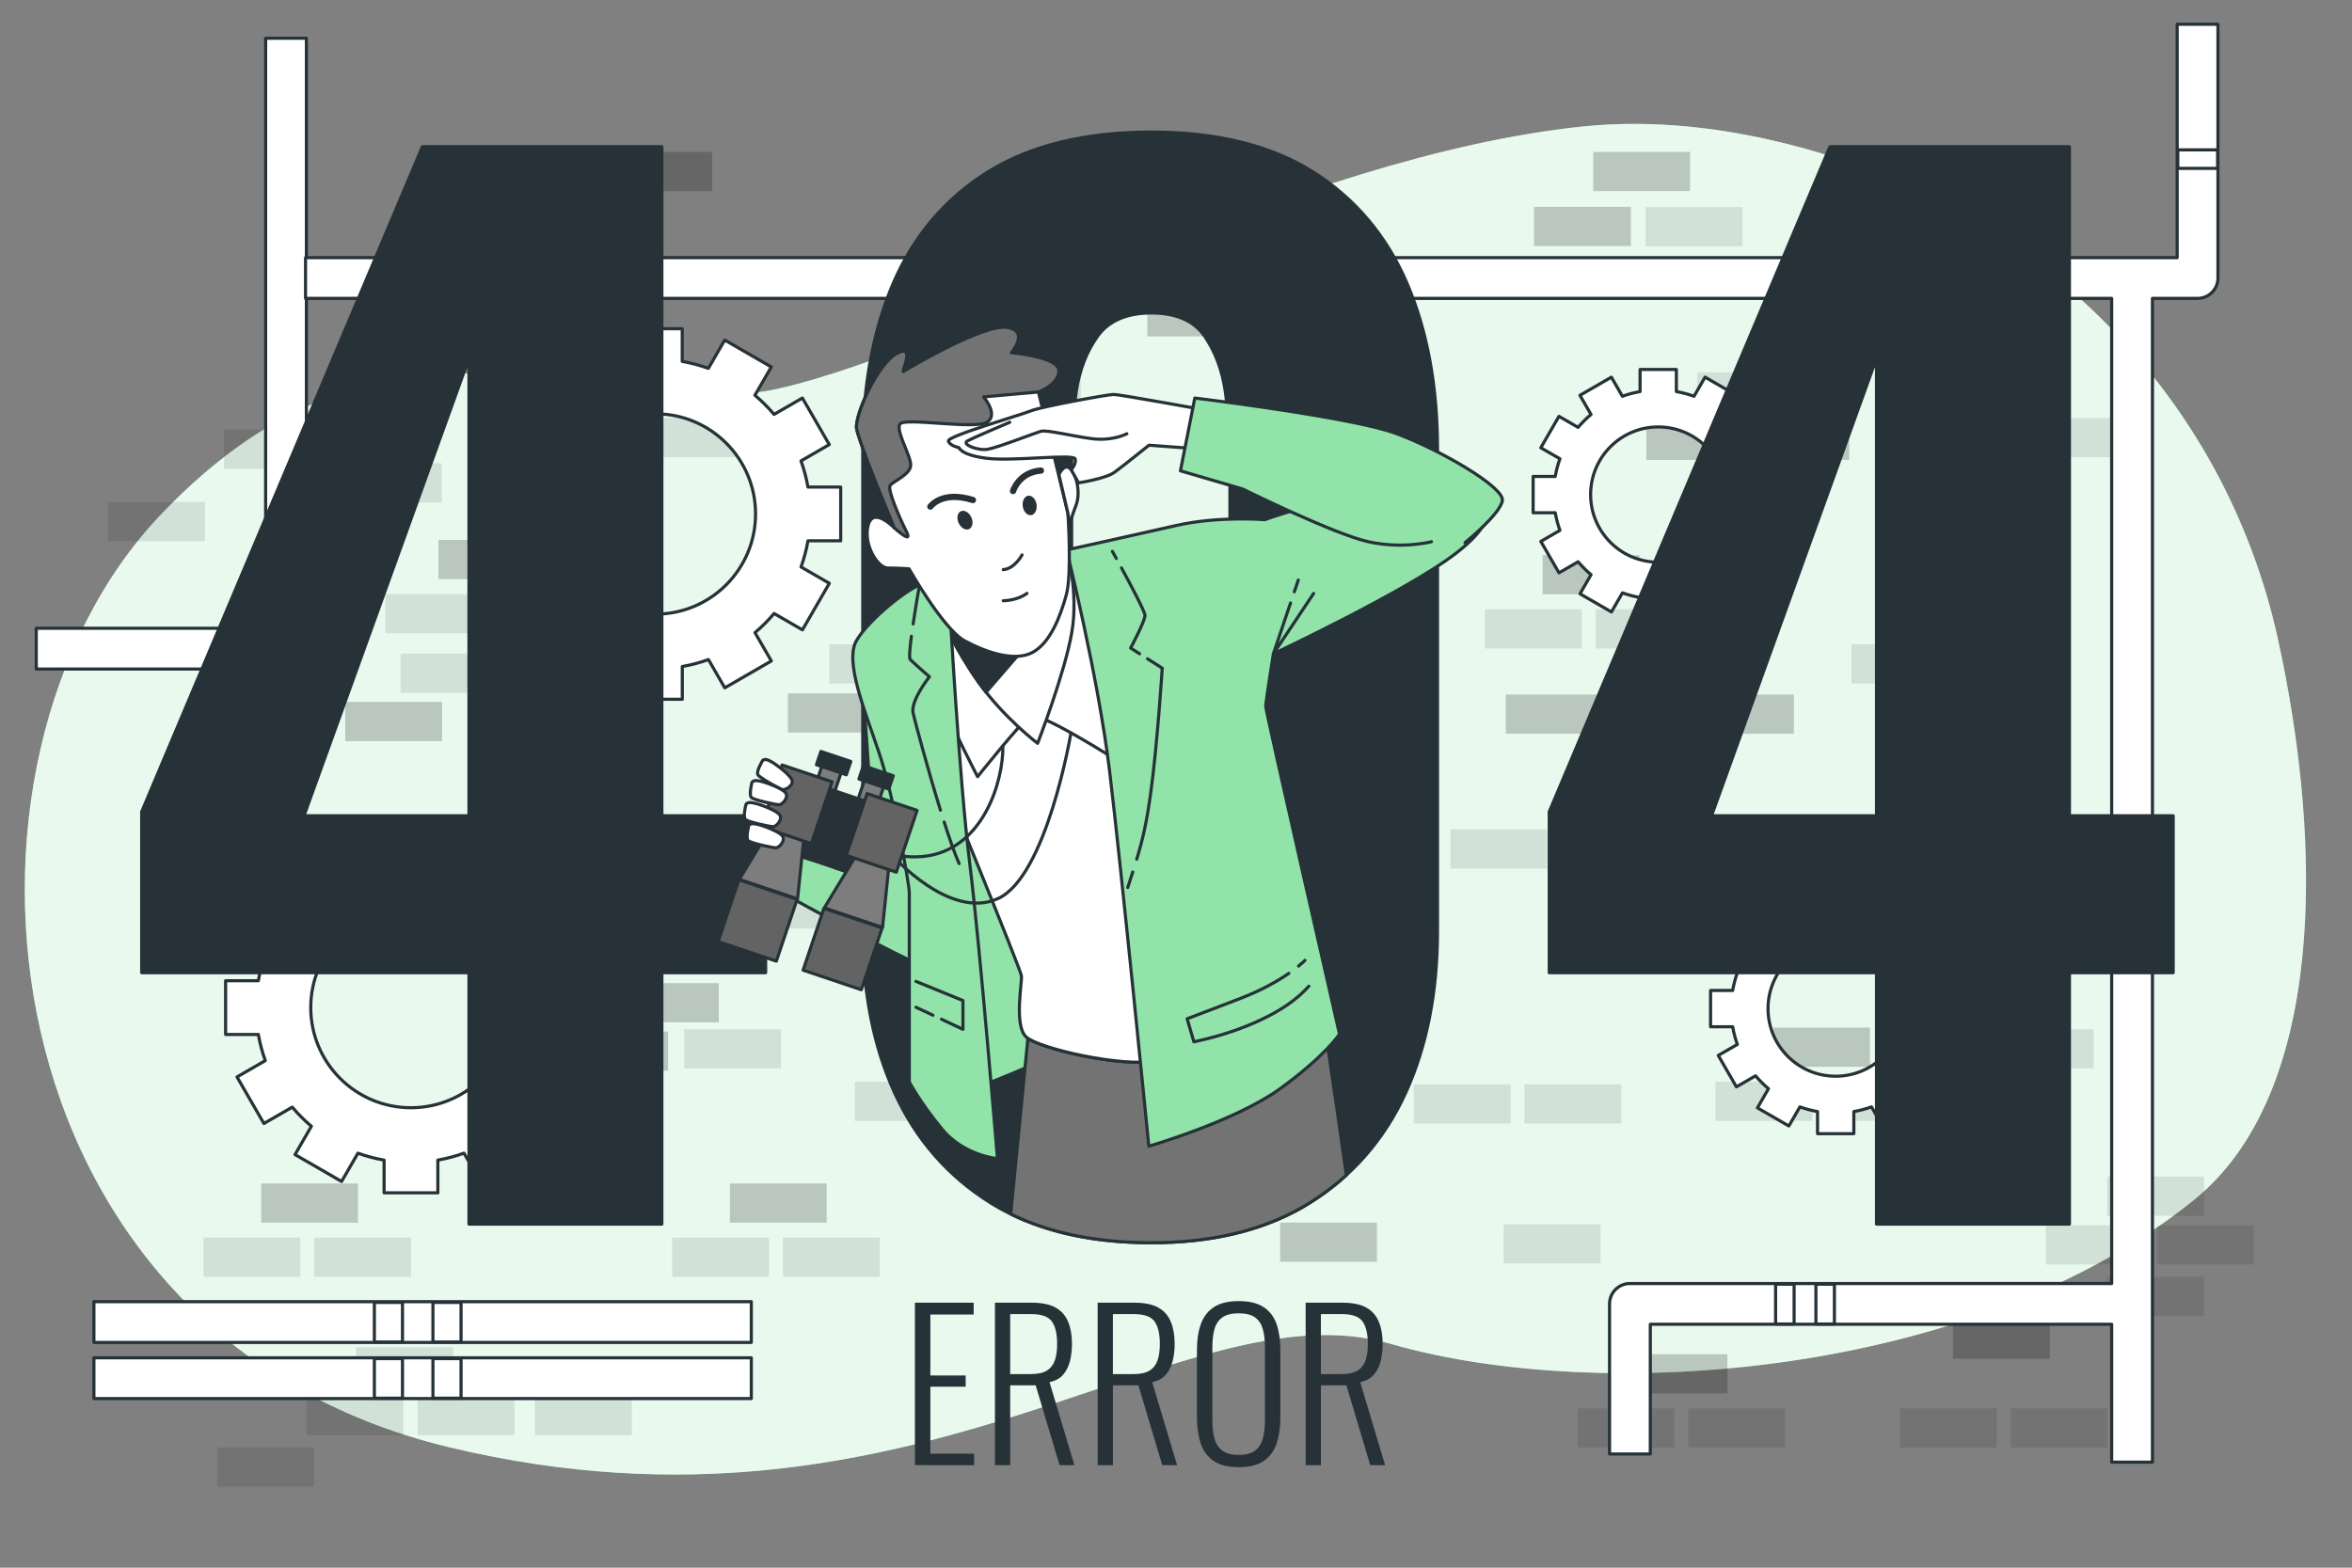 <?xml version="1.0" encoding="utf-8"?>
<!-- Generator: Adobe Illustrator 27.5.0, SVG Export Plug-In . SVG Version: 6.00 Build 0)  -->
<svg version="1.1" xmlns="http://www.w3.org/2000/svg" xmlns:xlink="http://www.w3.org/1999/xlink" x="0px" y="0px"
	 viewBox="0 0 750 500" style="enable-background:new 0 0 750 500;" xml:space="preserve">
<rect x="0" y="0" width="750" height="500" fill="#808080" stroke="none"/>
<g id="Background_Simple">
	<g>
		<path style="fill:#92E3A9;" d="M726.349,203.727c-16.903-76.767-75.724-137.36-155.822-157.652
			c-21.059-5.335-43.457-8.031-65.745-5.737c-91.089,9.378-199.751,70.675-256.129,83.525
			c-56.379,12.85-122.489-38.55-197.465,40.386c-74.975,78.936-57.654,261.589,92.262,297.385
			c149.915,35.796,233.36-52.318,299.951-33.043c66.591,19.275,185.809,11.014,256.205-45.893
			C741.349,348.954,741.019,270.353,726.349,203.727z"/>
		<path style="opacity:0.8;fill:#FFFFFF;" d="M726.349,203.727c-16.903-76.767-75.724-137.36-155.822-157.652
			c-21.059-5.335-43.457-8.031-65.745-5.737c-91.089,9.378-199.751,70.675-256.129,83.525
			c-56.379,12.85-122.489-38.55-197.465,40.386c-74.975,78.936-57.654,261.589,92.262,297.385
			c149.915,35.796,233.36-52.318,299.951-33.043c66.591,19.275,185.809,11.014,256.205-45.893
			C741.349,348.954,741.019,270.353,726.349,203.727z"/>
	</g>
</g>
<g id="Bricks">
	<g>
		<rect x="374.758" y="221.518" style="opacity:0.2;" width="30.875" height="12.497"/>
		<rect x="362.996" y="177.043" style="opacity:0.2;" width="30.875" height="12.497"/>
		<rect x="251.257" y="221.15" style="opacity:0.2;" width="30.875" height="12.497"/>
		<rect x="296.1" y="134.193" style="opacity:0.2;" width="30.875" height="12.497"/>
		<rect x="329.916" y="134.193" style="opacity:0.2;" width="30.875" height="12.497"/>
		<rect x="198.328" y="313.563" style="opacity:0.2;" width="30.875" height="12.497"/>
		<rect x="182.156" y="329.001" style="opacity:0.2;" width="30.875" height="12.497"/>
		<rect x="346.088" y="194.318" style="opacity:0.1;" width="30.875" height="12.497"/>
		<rect x="392.401" y="264.523" style="opacity:0.1;" width="30.875" height="12.497"/>
		<rect x="211.561" y="283.636" style="opacity:0.1;" width="30.875" height="12.497"/>
		<rect x="246.847" y="283.636" style="opacity:0.1;" width="30.875" height="12.497"/>
		<rect x="249.787" y="265.993" style="opacity:0.1;" width="30.875" height="12.497"/>
		<rect x="381.374" y="194.318" style="opacity:0.1;" width="30.875" height="12.497"/>
		<rect x="365.852" y="94.796" style="opacity:0.2;" width="30.875" height="12.497"/>
		<rect x="354.09" y="50.321" style="opacity:0.2;" width="30.875" height="12.497"/>
		<rect x="337.182" y="67.597" style="opacity:0.1;" width="30.875" height="12.497"/>
		<rect x="372.468" y="67.597" style="opacity:0.1;" width="30.875" height="12.497"/>
		<rect x="289.484" y="327.743" style="opacity:0.2;" width="30.875" height="12.497"/>
		<rect x="272.576" y="345.019" style="opacity:0.1;" width="30.875" height="12.497"/>
		<rect x="307.862" y="345.019" style="opacity:0.1;" width="30.875" height="12.497"/>
		<rect x="139.807" y="172.199" style="opacity:0.2;" width="30.875" height="12.497"/>
		<rect x="122.899" y="189.475" style="opacity:0.1;" width="30.875" height="12.497"/>
		<rect x="158.185" y="189.475" style="opacity:0.1;" width="30.875" height="12.497"/>
		<rect x="127.757" y="265.258" style="opacity:0.2;" width="30.875" height="12.497"/>
		<rect x="264.49" y="205.5" style="opacity:0.1;" width="30.875" height="12.497"/>
		<rect x="218.177" y="328.266" style="opacity:0.1;" width="30.875" height="12.497"/>
		<rect x="313.743" y="118.756" style="opacity:0.1;" width="30.875" height="12.497"/>
		<rect x="110.114" y="223.878" style="opacity:0.2;" width="30.875" height="12.497"/>
		<rect x="127.757" y="208.441" style="opacity:0.1;" width="30.875" height="12.497"/>
		<rect x="206.415" y="133.303" style="opacity:0.1;" width="30.875" height="12.497"/>
		<rect x="313.743" y="221.518" style="opacity:0.2;" width="30.875" height="12.497"/>
		
			<rect x="480.148" y="221.518" transform="matrix(-1 -1.224647e-16 1.224647e-16 -1 991.172 455.533)" style="opacity:0.2;" width="30.875" height="12.497"/>
		
			<rect x="491.91" y="177.043" transform="matrix(-1 -1.224647e-16 1.224647e-16 -1 1014.696 366.583)" style="opacity:0.2;" width="30.875" height="12.497"/>
		
			<rect x="603.649" y="221.15" transform="matrix(-1 -1.224647e-16 1.224647e-16 -1 1238.173 454.798)" style="opacity:0.2;" width="30.875" height="12.497"/>
		
			<rect x="558.807" y="134.193" transform="matrix(-1 -1.224647e-16 1.224647e-16 -1 1148.488 280.883)" style="opacity:0.2;" width="30.875" height="12.497"/>
		
			<rect x="524.991" y="134.193" transform="matrix(-1 -1.224647e-16 1.224647e-16 -1 1080.857 280.883)" style="opacity:0.2;" width="30.875" height="12.497"/>
		
			<rect x="508.818" y="194.318" transform="matrix(-1 -1.224647e-16 1.224647e-16 -1 1048.511 401.134)" style="opacity:0.1;" width="30.875" height="12.497"/>
		
			<rect x="462.505" y="264.523" transform="matrix(-1 -1.224647e-16 1.224647e-16 -1 955.886 541.543)" style="opacity:0.1;" width="30.875" height="12.497"/>
		
			<rect x="643.346" y="283.636" transform="matrix(-1 -1.224647e-16 1.224647e-16 -1 1317.567 579.769)" style="opacity:0.1;" width="30.875" height="12.497"/>
		
			<rect x="608.06" y="283.636" transform="matrix(-1 -1.224647e-16 1.224647e-16 -1 1246.995 579.769)" style="opacity:0.1;" width="30.875" height="12.497"/>
		
			<rect x="605.119" y="265.993" transform="matrix(-1 -1.224647e-16 1.224647e-16 -1 1241.114 544.483)" style="opacity:0.1;" width="30.875" height="12.497"/>
		
			<rect x="473.532" y="194.318" transform="matrix(-1 -1.224647e-16 1.224647e-16 -1 977.94 401.134)" style="opacity:0.1;" width="30.875" height="12.497"/>
		
			<rect x="232.742" y="377.466" transform="matrix(-1 -1.224647e-16 1.224647e-16 -1 496.36 767.429)" style="opacity:0.2;" width="30.875" height="12.497"/>
		
			<rect x="249.65" y="394.741" transform="matrix(-1 -1.224647e-16 1.224647e-16 -1 530.176 801.98)" style="opacity:0.1;" width="30.875" height="12.497"/>
		
			<rect x="214.364" y="394.741" transform="matrix(-1 -1.224647e-16 1.224647e-16 -1 459.604 801.98)" style="opacity:0.1;" width="30.875" height="12.497"/>
		
			<rect x="83.289" y="377.466" transform="matrix(-1 -1.224647e-16 1.224647e-16 -1 197.454 767.429)" style="opacity:0.2;" width="30.875" height="12.497"/>
		
			<rect x="100.197" y="394.741" transform="matrix(-1 -1.224647e-16 1.224647e-16 -1 231.269 801.98)" style="opacity:0.1;" width="30.875" height="12.497"/>
		
			<rect x="64.911" y="394.741" transform="matrix(-1 -1.224647e-16 1.224647e-16 -1 160.697 801.98)" style="opacity:0.1;" width="30.875" height="12.497"/>
		
			<rect x="565.423" y="327.743" transform="matrix(-1 -1.224647e-16 1.224647e-16 -1 1161.72 667.984)" style="opacity:0.2;" width="30.875" height="12.497"/>
		
			<rect x="582.331" y="345.019" transform="matrix(-1 -1.224647e-16 1.224647e-16 -1 1195.536 702.535)" style="opacity:0.1;" width="30.875" height="12.497"/>
		
			<rect x="547.045" y="345.019" transform="matrix(-1 -1.224647e-16 1.224647e-16 -1 1124.964 702.535)" style="opacity:0.1;" width="30.875" height="12.497"/>
		
			<rect x="590.417" y="205.5" transform="matrix(-1 -1.224647e-16 1.224647e-16 -1 1211.709 423.497)" style="opacity:0.1;" width="30.875" height="12.497"/>
		
			<rect x="636.73" y="328.266" transform="matrix(-1 -1.224647e-16 1.224647e-16 -1 1304.335 669.029)" style="opacity:0.1;" width="30.875" height="12.497"/>
		
			<rect x="486.117" y="345.836" transform="matrix(-1 -1.224647e-16 1.224647e-16 -1 1003.11 704.17)" style="opacity:0.1;" width="30.875" height="12.497"/>
		
			<rect x="450.831" y="345.836" transform="matrix(-1 -1.224647e-16 1.224647e-16 -1 932.538 704.17)" style="opacity:0.1;" width="30.875" height="12.497"/>
		
			<rect x="408.194" y="389.944" transform="matrix(-1 -1.224647e-16 1.224647e-16 -1 847.264 792.385)" style="opacity:0.2;" width="30.875" height="12.497"/>
		
			<rect x="671.966" y="407.219" transform="matrix(-1 -1.224647e-16 1.224647e-16 -1 1374.808 826.936)" style="opacity:0.1;" width="30.875" height="12.497"/>
		
			<rect x="671.966" y="375.255" transform="matrix(-1 -1.224647e-16 1.224647e-16 -1 1374.808 763.007)" style="opacity:0.1;" width="30.875" height="12.497"/>
		
			<rect x="687.789" y="390.805" transform="matrix(-1 -1.224647e-16 1.224647e-16 -1 1406.453 794.107)" style="opacity:0.1;" width="30.875" height="12.497"/>
		
			<rect x="652.369" y="390.805" transform="matrix(-1 -1.224647e-16 1.224647e-16 -1 1335.614 794.107)" style="opacity:0.1;" width="30.875" height="12.497"/>
		
			<rect x="479.501" y="390.466" transform="matrix(-1 -1.224647e-16 1.224647e-16 -1 989.878 793.429)" style="opacity:0.1;" width="30.875" height="12.497"/>
		<rect x="519.957" y="431.914" style="opacity:0.2;" width="30.875" height="12.497"/>
		<rect x="503.049" y="449.189" style="opacity:0.1;" width="30.875" height="12.497"/>
		<rect x="538.335" y="449.189" style="opacity:0.1;" width="30.875" height="12.497"/>
		<rect x="622.76" y="420.887" style="opacity:0.2;" width="30.875" height="12.497"/>
		<rect x="605.853" y="449.189" style="opacity:0.1;" width="30.875" height="12.497"/>
		<rect x="641.139" y="449.189" style="opacity:0.1;" width="30.875" height="12.497"/>
		<rect x="69.294" y="461.667" style="opacity:0.1;" width="30.875" height="12.497"/>
		<rect x="170.578" y="445.253" style="opacity:0.1;" width="30.875" height="12.497"/>
		<rect x="113.561" y="429.703" style="opacity:0.1;" width="30.875" height="12.497"/>
		<rect x="97.739" y="445.253" style="opacity:0.1;" width="30.875" height="12.497"/>
		<rect x="133.159" y="445.253" style="opacity:0.1;" width="30.875" height="12.497"/>
		
			<rect x="541.164" y="118.756" transform="matrix(-1 -1.224647e-16 1.224647e-16 -1 1113.202 250.008)" style="opacity:0.1;" width="30.875" height="12.497"/>
		
			<rect x="524.75" y="66.058" transform="matrix(-1 -1.224647e-16 1.224647e-16 -1 1080.374 144.613)" style="opacity:0.1;" width="30.875" height="12.497"/>
		
			<rect x="648.492" y="133.303" transform="matrix(-1 -1.224647e-16 1.224647e-16 -1 1327.858 279.103)" style="opacity:0.1;" width="30.875" height="12.497"/>
		
			<rect x="541.164" y="221.518" transform="matrix(-1 -1.224647e-16 1.224647e-16 -1 1113.202 455.533)" style="opacity:0.2;" width="30.875" height="12.497"/>
		<rect x="196.191" y="48.45" style="opacity:0.2;" width="30.875" height="12.497"/>
		<rect x="71.448" y="137.002" style="opacity:0.1;" width="30.875" height="12.497"/>
		<rect x="109.949" y="147.782" style="opacity:0.1;" width="30.875" height="12.497"/>
		<rect x="34.487" y="160.103" style="opacity:0.1;" width="30.875" height="12.497"/>
		<rect x="90.265" y="160.658" style="opacity:0.1;" width="30.875" height="12.497"/>
		<rect x="177.298" y="65.974" style="opacity:0.2;" width="30.875" height="12.497"/>
		<rect x="508.056" y="48.45" style="opacity:0.2;" width="30.875" height="12.497"/>
		<rect x="489.163" y="65.974" style="opacity:0.2;" width="30.875" height="12.497"/>
	</g>
</g>
<g id="Pipes">
	<g>
		<g>
			<path style="fill:#FFFFFF;stroke:#263238;stroke-linecap:round;stroke-linejoin:round;stroke-miterlimit:10;" d="M91.206,213.381
				H11.565v-13h73.141V12.203h13v194.678C97.706,210.471,94.796,213.381,91.206,213.381z"/>
		</g>
		<g>
			<path style="fill:#FFFFFF;stroke:#263238;stroke-linecap:round;stroke-linejoin:round;stroke-miterlimit:10;" d="M694.253,7.741
				v74.43H97.43v13h575.937v314.2H519.748c-3.59,0-6.5,2.91-6.5,6.5v47.861h13V422.37h147.119v43.973h13V95.17h14.386
				c3.59,0,6.5-2.91,6.5-6.5V7.741H694.253z"/>
			
				<rect x="694.443" y="47.799" style="fill:#FFFFFF;stroke:#263238;stroke-linecap:round;stroke-linejoin:round;stroke-miterlimit:10;" width="12.7" height="5.9"/>
			
				<rect x="562.802" y="412.976" transform="matrix(-1.836970e-16 1 -1 -1.836970e-16 985.078 -153.225)" style="fill:#FFFFFF;stroke:#263238;stroke-linecap:round;stroke-linejoin:round;stroke-miterlimit:10;" width="12.699" height="5.9"/>
			
				<rect x="575.649" y="412.976" transform="matrix(-1.836970e-16 1 -1 -1.836970e-16 997.926 -166.072)" style="fill:#FFFFFF;stroke:#263238;stroke-linecap:round;stroke-linejoin:round;stroke-miterlimit:10;" width="12.699" height="5.9"/>
		</g>
		<g>
			<g>
				
					<rect x="29.943" y="433.067" style="fill:#FFFFFF;stroke:#263238;stroke-linecap:round;stroke-linejoin:round;stroke-miterlimit:10;" width="209.636" height="13"/>
				<g>
					<g>
						
							<rect x="29.943" y="415.153" style="fill:#FFFFFF;stroke:#263238;stroke-linecap:round;stroke-linejoin:round;stroke-miterlimit:10;" width="209.636" height="13"/>
					</g>
					
						<rect x="119.379" y="415.396" style="fill:#FFFFFF;stroke:#263238;stroke-linecap:round;stroke-linejoin:round;stroke-miterlimit:10;" width="8.965" height="12.633"/>
					
						<rect x="138.055" y="415.396" style="fill:#FFFFFF;stroke:#263238;stroke-linecap:round;stroke-linejoin:round;stroke-miterlimit:10;" width="8.965" height="12.633"/>
				</g>
			</g>
			
				<rect x="119.379" y="433.31" style="fill:#FFFFFF;stroke:#263238;stroke-linecap:round;stroke-linejoin:round;stroke-miterlimit:10;" width="8.965" height="12.633"/>
			
				<rect x="138.055" y="433.31" style="fill:#FFFFFF;stroke:#263238;stroke-linecap:round;stroke-linejoin:round;stroke-miterlimit:10;" width="8.965" height="12.633"/>
		</g>
	</g>
</g>
<g id="Gears">
	<path style="fill:#FFFFFF;stroke:#263238;stroke-linecap:round;stroke-linejoin:round;stroke-miterlimit:10;" d="M268.078,172.488
		v-17.146h-10.442c-0.503-2.871-1.241-5.661-2.217-8.338l9.023-5.209l-8.573-14.849l-9.043,5.221
		c-1.852-2.205-3.893-4.245-6.098-6.096l5.219-9.039l-14.849-8.573l-5.212,9.027c-2.678-0.975-5.468-1.712-8.339-2.214v-10.438
		H200.4v10.442c-2.871,0.503-5.661,1.241-8.338,2.217l-5.209-9.023l-14.849,8.573l5.221,9.043c-2.205,1.852-4.244,3.893-6.096,6.098
		l-9.039-5.219l-8.573,14.849l9.027,5.212c-0.975,2.678-1.712,5.468-2.214,8.339h-10.438v17.146h10.442
		c0.503,2.871,1.241,5.661,2.217,8.338l-9.023,5.209l8.573,14.849l9.043-5.221c1.852,2.205,3.893,4.245,6.098,6.096l-5.219,9.039
		l14.849,8.573l5.212-9.027c2.678,0.975,5.468,1.712,8.339,2.214v10.438h17.146v-10.442c2.871-0.503,5.661-1.241,8.338-2.217
		l5.209,9.023l14.849-8.573l-5.221-9.043c2.205-1.852,4.245-3.893,6.096-6.098l9.039,5.219l8.573-14.849l-9.027-5.212
		c0.975-2.678,1.712-5.468,2.214-8.339H268.078z M208.986,195.875c-17.644,0-31.948-14.303-31.948-31.947
		c0-17.644,14.303-31.947,31.948-31.947c17.644,0,31.948,14.303,31.948,31.947C240.933,181.572,226.63,195.875,208.986,195.875z"/>
	<path style="fill:#FFFFFF;stroke:#263238;stroke-linecap:round;stroke-linejoin:round;stroke-miterlimit:10;" d="M190.128,329.914
		v-17.146h-10.442c-0.503-2.871-1.241-5.66-2.217-8.338l9.023-5.209l-8.573-14.849l-9.043,5.221
		c-1.852-2.205-3.893-4.245-6.098-6.096l5.219-9.039l-14.849-8.573l-5.212,9.027c-2.678-0.975-5.468-1.712-8.339-2.214v-10.438
		h-17.146v10.442c-2.871,0.503-5.661,1.241-8.338,2.217l-5.209-9.023l-14.849,8.573l5.221,9.043
		c-2.205,1.852-4.245,3.893-6.096,6.098l-9.039-5.219l-8.573,14.849l9.027,5.212c-0.975,2.678-1.712,5.468-2.214,8.339H71.943
		v17.146h10.442c0.503,2.871,1.241,5.661,2.217,8.338l-9.023,5.209l8.573,14.849l9.043-5.221c1.852,2.205,3.893,4.244,6.098,6.096
		l-5.219,9.039l14.849,8.573l5.212-9.027c2.678,0.975,5.468,1.712,8.339,2.214v10.438h17.146v-10.442
		c2.871-0.503,5.66-1.241,8.338-2.217l5.209,9.023l14.849-8.573l-5.221-9.043c2.205-1.852,4.244-3.893,6.096-6.098l9.039,5.219
		l8.573-14.849l-9.027-5.212c0.975-2.678,1.712-5.468,2.214-8.339H190.128z M131.036,353.301c-17.644,0-31.948-14.303-31.948-31.948
		s14.303-31.947,31.948-31.947c17.644,0,31.947,14.303,31.947,31.947S148.68,353.301,131.036,353.301z"/>
	<path style="fill:#FFFFFF;stroke:#263238;stroke-linecap:round;stroke-linejoin:round;stroke-miterlimit:10;" d="M625.243,327.462
		v-11.575h-7.049c-0.34-1.938-0.838-3.821-1.497-5.629l6.091-3.517l-5.787-10.024l-6.105,3.525
		c-1.251-1.488-2.628-2.865-4.117-4.115l3.523-6.102l-10.024-5.787l-3.518,6.094c-1.808-0.658-3.691-1.156-5.629-1.494v-7.046
		h-11.575v7.049c-1.938,0.34-3.821,0.838-5.629,1.497l-3.517-6.091l-10.024,5.787l3.525,6.105c-1.488,1.25-2.865,2.628-4.115,4.117
		l-6.102-3.523l-5.787,10.024l6.094,3.518c-0.658,1.808-1.156,3.691-1.494,5.629h-7.046v11.575h7.049
		c0.34,1.938,0.838,3.821,1.497,5.629l-6.091,3.517l5.787,10.024l6.105-3.525c1.25,1.488,2.628,2.865,4.117,4.115l-3.523,6.102
		l10.024,5.787l3.518-6.094c1.808,0.658,3.691,1.156,5.629,1.494v7.046h11.575v-7.049c1.938-0.34,3.821-0.838,5.629-1.497
		l3.517,6.091l10.024-5.787l-3.525-6.105c1.488-1.251,2.865-2.628,4.115-4.117l6.102,3.523l5.787-10.024l-6.094-3.518
		c0.658-1.808,1.156-3.691,1.494-5.629H625.243z M585.351,343.25c-11.911,0-21.567-9.656-21.567-21.567
		c0-11.911,9.656-21.567,21.567-21.567c11.911,0,21.567,9.656,21.567,21.567C606.918,333.594,597.262,343.25,585.351,343.25z"/>
	<path style="fill:#FFFFFF;stroke:#263238;stroke-linecap:round;stroke-linejoin:round;stroke-miterlimit:10;" d="M568.668,163.515
		V151.94h-7.049c-0.34-1.938-0.838-3.821-1.497-5.629l6.091-3.517l-5.788-10.024l-6.105,3.525c-1.25-1.488-2.628-2.866-4.117-4.115
		l3.523-6.102l-10.024-5.787l-3.518,6.094c-1.808-0.658-3.691-1.156-5.629-1.494v-7.046H522.98v7.049
		c-1.938,0.34-3.821,0.838-5.629,1.497l-3.517-6.091l-10.024,5.787l3.525,6.105c-1.488,1.251-2.865,2.628-4.115,4.117l-6.102-3.523
		l-5.787,10.024l6.094,3.518c-0.658,1.808-1.156,3.691-1.494,5.629h-7.046v11.575h7.049c0.34,1.938,0.838,3.821,1.497,5.629
		l-6.091,3.517l5.788,10.024l6.105-3.525c1.25,1.488,2.628,2.865,4.117,4.115l-3.523,6.102l10.024,5.787l3.518-6.094
		c1.808,0.658,3.691,1.156,5.629,1.494v7.046h11.575v-7.049c1.938-0.34,3.821-0.838,5.629-1.497l3.517,6.091l10.024-5.787
		l-3.525-6.105c1.488-1.251,2.865-2.628,4.115-4.117l6.102,3.523l5.787-10.024l-6.094-3.518c0.658-1.808,1.156-3.691,1.494-5.629
		H568.668z M528.776,179.303c-11.911,0-21.567-9.656-21.567-21.567c0-11.911,9.656-21.567,21.567-21.567
		c11.911,0,21.567,9.656,21.567,21.567C550.343,169.647,540.687,179.303,528.776,179.303z"/>
</g>
<g id="Text">
	<g>
		<g>
			<path style="fill:#263238;" d="M149.543,390.415v-80.18H45.182v-51.332l89.513-212.115h76.361v213.388h33.09v50.06h-33.09v80.18
				H149.543z M96.938,260.176h52.604V114.241L96.938,260.176z"/>
			<path style="fill:#263238;" d="M211.056,390.915h-61.513c-0.276,0-0.5-0.224-0.5-0.5v-79.68H45.182c-0.276,0-0.5-0.224-0.5-0.5
				v-51.332c0-0.066,0.013-0.133,0.04-0.194l89.513-212.115c0.078-0.185,0.259-0.306,0.461-0.306h76.361c0.276,0,0.5,0.224,0.5,0.5
				v212.888h32.59c0.276,0,0.5,0.224,0.5,0.5v50.06c0,0.276-0.224,0.5-0.5,0.5h-32.59v79.68
				C211.556,390.691,211.333,390.915,211.056,390.915z M150.043,389.915h60.513v-79.68c0-0.276,0.224-0.5,0.5-0.5h32.59v-49.06
				h-32.59c-0.276,0-0.5-0.224-0.5-0.5V47.288h-75.53L45.682,259.005v50.73h103.861c0.276,0,0.5,0.224,0.5,0.5V389.915z
				 M149.543,260.676H96.939c-0.163,0-0.315-0.079-0.409-0.213c-0.094-0.133-0.116-0.304-0.061-0.457l52.605-145.935
				c0.082-0.229,0.32-0.36,0.556-0.323c0.239,0.042,0.414,0.25,0.414,0.493v145.935C150.043,260.452,149.82,260.676,149.543,260.676
				z M97.65,259.676h51.393V117.102L97.65,259.676z"/>
		</g>
		<g>
			<path style="fill:#263238;" d="M367.173,396.355c-20.648,0-37.756-4.242-51.332-12.728c-13.575-8.484-23.757-20.15-30.544-34.999
				c-6.788-14.848-10.182-32.029-10.182-51.544V143.089c0-20.078,3.248-37.684,9.757-52.816
				c6.503-15.127,16.545-26.939,30.121-35.423c13.575-8.484,30.969-12.727,52.18-12.727c20.927,0,38.108,4.243,51.544,12.727
				c13.43,8.484,23.399,20.297,29.909,35.423c6.503,15.133,9.758,32.739,9.758,52.816v153.996c0,19.515-3.395,36.696-10.182,51.544
				c-6.789,14.849-16.97,26.515-30.545,34.999C404.081,392.112,387.251,396.355,367.173,396.355z M367.173,338.659
				c7.636,0,13.151-2.4,16.545-7.212c3.394-4.806,5.654-10.533,6.788-17.182c1.126-6.642,1.697-12.793,1.697-18.454v-151.45
				c0-6.218-0.497-12.727-1.485-19.515c-0.994-6.788-3.182-12.654-6.576-17.605c-3.394-4.945-9.055-7.424-16.969-7.424
				c-7.921,0-13.648,2.479-17.181,7.424c-3.539,4.952-5.8,10.818-6.788,17.605c-0.995,6.788-1.485,13.297-1.485,19.515v151.45
				c0,5.661,0.563,11.813,1.697,18.454c1.127,6.648,3.533,12.376,7.212,17.182C354.3,336.26,359.815,338.659,367.173,338.659z"/>
			<path style="fill:#263238;" d="M367.173,396.854c-20.645,0-38.005-4.308-51.597-12.804
				c-13.597-8.498-23.937-20.346-30.734-35.215c-6.786-14.845-10.227-32.256-10.227-51.752V143.088
				c0-20.063,3.296-37.899,9.798-53.014c6.516-15.156,16.715-27.15,30.315-35.649c13.593-8.496,31.238-12.803,52.445-12.803
				c20.924,0,38.356,4.308,51.811,12.804c13.452,8.499,23.579,20.492,30.1,35.648c6.502,15.13,9.799,32.967,9.799,53.014v153.996
				c0,19.494-3.44,36.906-10.227,51.752c-6.798,14.869-17.139,26.718-30.735,35.215
				C404.329,392.547,387.255,396.854,367.173,396.854z M367.173,42.622c-21.017,0-38.483,4.256-51.915,12.651
				c-13.424,8.39-23.493,20.231-29.926,35.197c-6.448,14.989-9.717,32.693-9.717,52.619v153.996c0,19.351,3.41,36.623,10.136,51.336
				c6.714,14.689,16.927,26.391,30.355,34.783c13.431,8.395,30.612,12.651,51.067,12.651c19.892,0,36.788-4.257,50.218-12.651
				c13.428-8.393,23.64-20.095,30.355-34.783c6.727-14.714,10.137-31.985,10.137-51.336V143.088c0-19.911-3.27-37.614-9.717-52.619
				c-6.44-14.967-16.439-26.81-29.716-35.198C405.157,46.877,387.905,42.622,367.173,42.622z M367.173,339.159
				c-7.491,0-13.191-2.492-16.942-7.408c-3.714-4.852-6.172-10.707-7.308-17.401c-1.13-6.626-1.704-12.863-1.704-18.538v-151.45
				c0-6.249,0.501-12.839,1.49-19.587c0.994-6.835,3.308-12.832,6.875-17.824c3.619-5.065,9.536-7.634,17.588-7.634
				c8.054,0,13.902,2.571,17.381,7.642c3.417,4.984,5.657,10.978,6.658,17.816c0.989,6.794,1.49,13.384,1.49,19.587v151.45
				c0,5.635-0.573,11.872-1.704,18.538c-1.142,6.696-3.455,12.546-6.873,17.386C380.653,336.661,374.949,339.159,367.173,339.159z
				 M367.173,100.317c-7.711,0-13.354,2.427-16.774,7.215c-3.474,4.861-5.728,10.711-6.7,17.387
				c-0.982,6.701-1.479,13.242-1.479,19.443v151.45c0,5.619,0.568,11.8,1.689,18.37c1.108,6.533,3.502,12.24,7.116,16.962
				c3.553,4.655,8.985,7.016,16.148,7.016c7.432,0,12.861-2.355,16.136-7c3.332-4.718,5.587-10.43,6.704-16.978
				c1.121-6.61,1.689-12.791,1.689-18.37v-151.45c0-6.155-0.498-12.696-1.479-19.443c-0.979-6.685-3.164-12.537-6.494-17.395
				C380.448,102.742,374.878,100.317,367.173,100.317z"/>
		</g>
		<g>
			<path style="fill:#263238;" d="M598.378,390.415v-80.18h-104.36v-51.332L583.53,46.788h76.362v213.388h33.09v50.06h-33.09v80.18
				H598.378z M545.774,260.176h52.605V114.241L545.774,260.176z"/>
			<path style="fill:#263238;" d="M659.892,390.915h-61.514c-0.276,0-0.5-0.224-0.5-0.5v-79.68h-103.86c-0.276,0-0.5-0.224-0.5-0.5
				v-51.332c0-0.066,0.014-0.133,0.039-0.194l89.512-212.115c0.078-0.185,0.26-0.306,0.461-0.306h76.362c0.276,0,0.5,0.224,0.5,0.5
				v212.888h32.59c0.276,0,0.5,0.224,0.5,0.5v50.06c0,0.276-0.224,0.5-0.5,0.5h-32.59v79.68
				C660.392,390.691,660.168,390.915,659.892,390.915z M598.878,389.915h60.514v-79.68c0-0.276,0.224-0.5,0.5-0.5h32.59v-49.06
				h-32.59c-0.276,0-0.5-0.224-0.5-0.5V47.288h-75.53l-89.344,211.717v50.73h103.86c0.276,0,0.5,0.224,0.5,0.5V389.915z
				 M598.378,260.676h-52.604c-0.163,0-0.316-0.079-0.409-0.213c-0.094-0.133-0.116-0.304-0.061-0.457l52.604-145.935
				c0.083-0.229,0.314-0.365,0.557-0.323c0.239,0.042,0.414,0.25,0.414,0.493v145.935
				C598.878,260.452,598.654,260.676,598.378,260.676z M546.485,259.676h51.393V117.103L546.485,259.676z"/>
		</g>
	</g>
	<g>
		<path style="fill:#263238;" d="M291.746,467.292v-51.81h18.741v3.773h-13.816v19.445h11.258v3.581h-11.258v21.364h13.944v3.645
			H291.746z"/>
		<path style="fill:#263238;" d="M317.267,467.292v-51.81h11.705c3.24,0,5.789,0.523,7.644,1.567
			c1.855,1.045,3.187,2.558,3.997,4.541c0.81,1.982,1.215,4.339,1.215,7.067c0,1.919-0.214,3.732-0.64,5.438
			c-0.427,1.706-1.151,3.156-2.175,4.35c-1.023,1.193-2.474,1.982-4.35,2.366l7.932,26.48h-4.733l-7.611-25.457h-8.124v25.457
			H317.267z M322.128,438.253h6.588c2.175,0,3.859-0.361,5.053-1.087c1.193-0.725,2.047-1.791,2.559-3.198
			c0.512-1.407,0.768-3.177,0.768-5.31c0-3.198-0.555-5.585-1.663-7.163c-1.109-1.577-3.305-2.367-6.588-2.367h-6.716V438.253z"/>
		<path style="fill:#263238;" d="M350.015,467.292v-51.81h11.705c3.24,0,5.789,0.523,7.644,1.567s3.187,2.558,3.998,4.541
			c0.81,1.982,1.215,4.339,1.215,7.067c0,1.919-0.214,3.732-0.64,5.438c-0.427,1.706-1.151,3.156-2.175,4.35
			c-1.023,1.193-2.474,1.982-4.35,2.366l7.932,26.48h-4.733L363,441.835h-8.124v25.457H350.015z M354.876,438.253h6.588
			c2.175,0,3.859-0.361,5.053-1.087c1.193-0.725,2.047-1.791,2.559-3.198c0.512-1.407,0.768-3.177,0.768-5.31
			c0-3.198-0.555-5.585-1.663-7.163c-1.109-1.577-3.305-2.367-6.588-2.367h-6.716V438.253z"/>
		<path style="fill:#263238;" d="M394.981,467.932c-3.412,0-6.087-0.672-8.027-2.015c-1.941-1.344-3.305-3.22-4.094-5.629
			c-0.789-2.408-1.183-5.17-1.183-8.283v-21.491c0-3.155,0.415-5.895,1.247-8.22c0.832-2.323,2.217-4.125,4.158-5.404
			c1.94-1.279,4.573-1.919,7.899-1.919c3.368,0,6.022,0.64,7.963,1.919c1.94,1.279,3.315,3.081,4.125,5.404
			c0.81,2.325,1.215,5.064,1.215,8.22v21.556c0,3.112-0.395,5.863-1.184,8.251c-0.789,2.389-2.143,4.253-4.061,5.597
			C401.121,467.26,398.435,467.932,394.981,467.932z M394.981,464.03c2.303,0,4.05-0.458,5.245-1.376
			c1.193-0.916,2.015-2.195,2.463-3.837c0.448-1.642,0.671-3.551,0.671-5.725v-23.475c0-2.175-0.224-4.071-0.671-5.692
			c-0.448-1.62-1.269-2.868-2.463-3.742c-1.194-0.874-2.942-1.311-5.245-1.311c-2.261,0-3.998,0.438-5.213,1.311
			s-2.047,2.122-2.495,3.742c-0.448,1.621-0.672,3.518-0.672,5.692v23.475c0,2.174,0.224,4.083,0.672,5.725
			c0.448,1.642,1.279,2.921,2.495,3.837C390.983,463.572,392.72,464.03,394.981,464.03z"/>
		<path style="fill:#263238;" d="M416.344,467.292v-51.81h11.705c3.24,0,5.789,0.523,7.644,1.567
			c1.855,1.045,3.188,2.558,3.998,4.541c0.81,1.982,1.215,4.339,1.215,7.067c0,1.919-0.214,3.732-0.64,5.438
			c-0.427,1.706-1.151,3.156-2.175,4.35c-1.023,1.193-2.474,1.982-4.35,2.366l7.932,26.48h-4.733l-7.611-25.457h-8.124v25.457
			H416.344z M421.205,438.253h6.588c2.175,0,3.859-0.361,5.053-1.087c1.193-0.725,2.047-1.791,2.559-3.198
			c0.512-1.407,0.768-3.177,0.768-5.31c0-3.198-0.555-5.585-1.663-7.163c-1.109-1.577-3.305-2.367-6.588-2.367h-6.716V438.253z"/>
	</g>
</g>
<g id="Character">
	<g>
		<path style="fill:#92E3A9;stroke:#263238;stroke-linecap:round;stroke-linejoin:round;stroke-miterlimit:10;" d="M275.155,218.786
			l3.712,53.509l-23.198-10.826l-5.877,23.507c0,0,49.798,27.837,54.746,26.909c4.949-0.928-7.423-109.183-7.423-109.183
			L275.155,218.786z"/>
		<path style="fill:#92E3A9;stroke:#263238;stroke-linecap:round;stroke-linejoin:round;stroke-miterlimit:10;" d="M308.588,347.875
			c0,0,26.713-9.183,37.148-17.948c10.435-8.765-44.244-114.783-44.244-114.783S302.327,312.396,308.588,347.875z"/>
		<path style="fill:#737373;stroke:#263238;stroke-linecap:round;stroke-linejoin:round;stroke-miterlimit:10;" d="M420.412,313.624
			l-3.088,0.46c0.024,0.187,0.039,0.349,0.033,0.456c-0.234,3.97-21.701,14.539-36.857,20.257
			c-3.314,2.567-7.748,3.862-13.327,3.862c-0.051,0-0.097-0.006-0.148-0.006c-11.698,1.126-34.171-4.024-39.252-7.499l-5.479,56.039
			c0.001,0,0.002,0.001,0.002,0.001c0.882,0.433,1.782,0.848,2.69,1.256c11.873,5.262,25.928,7.904,42.187,7.904
			c18.754,0,34.673-3.704,47.754-11.107c0.095-0.054,0.191-0.108,0.286-0.162c0.825-0.472,1.642-0.956,2.444-1.458
			c0.968-0.605,1.914-1.23,2.847-1.868c0.286-0.195,0.564-0.396,0.847-0.594c0.654-0.459,1.302-0.925,1.939-1.4
			c0.303-0.226,0.603-0.454,0.902-0.683c0.637-0.49,1.265-0.989,1.884-1.495c0.251-0.205,0.506-0.408,0.755-0.616
			c0.85-0.712,1.687-1.436,2.502-2.18c0.002-0.002,0.004-0.003,0.005-0.005C425.843,349.997,420.412,313.624,420.412,313.624z"/>
		<path style="fill:#FFFFFF;stroke:#263238;stroke-linecap:round;stroke-linejoin:round;stroke-miterlimit:10;" d="M300.645,248.546
			c0,0,24.748,60.494,25.053,62.633c0.306,2.139-2.444,15.888,1.528,19.554c3.972,3.666,30.553,9.777,41.857,7.638
			c11.305-2.139,47.968-18.637,48.273-23.831c0.306-5.194-36.358-106.629-40.941-118.85c-4.583-12.221-23.22-16.498-35.747-15.276
			c-12.527,1.222-42.774,9.166-48.273,16.804C286.896,204.856,300.645,248.546,300.645,248.546z"/>
		<g>
			<path style="fill:#FFFFFF;stroke:#263238;stroke-linecap:round;stroke-linejoin:round;stroke-miterlimit:10;" d="
				M302.784,192.329c0,0-3.055,27.803-1.222,33.608c1.833,5.805,10.172,21.774,10.172,21.774s13.964-17.497,16.714-19.33
				c2.75-1.833,28.109,14.36,28.109,14.36s0.917-17.415-2.75-31.775c-3.666-14.36-10.082-29.942-12.221-32.692
				c-2.139-2.75-2.139,7.333-10.082,14.054C323.56,199.051,302.784,192.329,302.784,192.329z"/>
			<g>
				<path style="fill:#FFFFFF;stroke:#263238;stroke-linecap:round;stroke-linejoin:round;stroke-miterlimit:10;" d="
					M300.529,197.17c0,0,3.628,9.235,11.544,20.449c7.916,11.214,18.8,19.459,18.8,19.459s8.575-22.098,10.884-35.29
					c2.309-13.193-1.649-26.385-1.649-26.385s-1.649,19.789-8.575,23.747C324.605,203.107,300.529,197.17,300.529,197.17z"/>
				<path style="fill:#263238;stroke:#263238;stroke-linecap:round;stroke-linejoin:round;stroke-miterlimit:10;" d="
					M318.64,200.259c-8.734-0.776-18.111-3.088-18.111-3.088s3.628,9.235,11.544,20.449c0.764,1.082,1.56,2.126,2.366,3.148
					l13.645-15.785L318.64,200.259z"/>
			</g>
		</g>
		<g>
			<path style="fill:#92E3A9;stroke:#263238;stroke-linecap:round;stroke-linejoin:round;stroke-miterlimit:10;" d="
				M340.107,175.402c0,0,10.034,40.147,13.7,70.394c3.666,30.247,12.527,119.767,12.527,119.767s27.497-7.944,41.857-18.332
				c14.36-10.388,18.943-17.415,18.943-17.415s-23.526-102.963-23.526-104.491c0-1.528,2.444-16.804,2.444-16.804
				s41.552-19.554,57.439-31.469c15.887-11.916,11.916-18.332,4.277-21.387c-7.638-3.055-31.469,0.306-44.607,3.972
				c-13.138,3.666-19.859,6.111-19.859,6.111s-14.665-1.222-28.109,1.833C361.751,170.637,340.107,175.402,340.107,175.402z"/>
			<path style="fill:#FFFFFF;stroke:#263238;stroke-linecap:round;stroke-linejoin:round;stroke-miterlimit:10;" d="
				M361.209,278.122c-0.485,1.522-1.014,3.157-1.597,4.949"/>
			<path style="fill:none;stroke:#263238;stroke-linecap:round;stroke-linejoin:round;stroke-miterlimit:10;" d="M365.918,210.118
				l4.693,2.987c0,0-1.546,24.342-3.666,39.719c-1.277,9.262-2.395,14.343-4.461,21.198"/>
			<path style="fill:none;stroke:#263238;stroke-linecap:round;stroke-linejoin:round;stroke-miterlimit:10;" d="M357.618,181.128
				c3.075,5.651,7.494,13.978,7.494,15.173c0,1.833-4.583,10.388-4.583,10.388l2.864,1.823"/>
			<path style="fill:#FFFFFF;stroke:#263238;stroke-linecap:round;stroke-linejoin:round;stroke-miterlimit:10;" d="
				M354.718,175.859c0,0,0.487,0.871,1.249,2.255"/>
			<path style="fill:none;stroke:#263238;stroke-linecap:round;stroke-linejoin:round;stroke-miterlimit:10;" d="M410.978,310.446
				c-3.401,2.353-8.547,5.357-15.619,8.066c-14.36,5.5-16.804,6.416-16.804,6.416l2.139,7.333c0,0,25.053-4.583,36.663-17.721"/>
			<path style="fill:#FFFFFF;stroke:#263238;stroke-linecap:round;stroke-linejoin:round;stroke-miterlimit:10;" d="
				M416.135,306.291c0,0-0.667,0.699-2.052,1.83"/>
			<polyline style="fill:none;stroke:#263238;stroke-linecap:round;stroke-linejoin:round;stroke-miterlimit:10;" points="
				411.531,192.298 406.052,208.522 418.884,189.274 			"/>
			
				<line style="fill:#FFFFFF;stroke:#263238;stroke-linecap:round;stroke-linejoin:round;stroke-miterlimit:10;" x1="413.996" y1="184.997" x2="412.73" y2="188.746"/>
		</g>
		<g>
			<path style="fill:#92E3A9;stroke:#263238;stroke-linecap:round;stroke-linejoin:round;stroke-miterlimit:10;" d="
				M302.784,192.329c0,0,3.055,55.606,6.416,82.798c3.361,27.192,8.86,94.408,8.86,94.408s-10.694-0.917-17.721-9.471
				c-7.027-8.555-10.388-14.971-10.388-14.971s0-58.05,0-60.495c0-2.444-4.888-30.247-9.471-43.996
				c-4.583-13.749-11.305-29.636-7.333-36.358c3.972-6.722,16.498-16.804,21.081-18.026
				C298.812,184.997,302.478,186.219,302.784,192.329z"/>
			<path style="fill:#FFFFFF;stroke:#263238;stroke-linecap:round;stroke-linejoin:round;stroke-miterlimit:10;" d="
				M301.069,262.167c1.727,5.398,3.404,10.192,4.77,13.266"/>
			<path style="fill:none;stroke:#263238;stroke-linecap:round;stroke-linejoin:round;stroke-miterlimit:10;" d="M290.623,202.919
				c-0.515,3.968-0.763,7.04-0.366,7.437c1.222,1.222,6.111,5.5,6.111,5.5s-6.111,7.638-5.194,11.61
				c0.602,2.61,4.634,17.751,8.715,30.949"/>
			<path style="fill:#FFFFFF;stroke:#263238;stroke-linecap:round;stroke-linejoin:round;stroke-miterlimit:10;" d="
				M293.923,182.552c0,0-1.611,8.757-2.752,16.45"/>
			
				<line style="fill:#FFFFFF;stroke:#263238;stroke-linecap:round;stroke-linejoin:round;stroke-miterlimit:10;" x1="297.494" y1="323.798" x2="292.09" y2="321.262"/>
			<polyline style="fill:none;stroke:#263238;stroke-linecap:round;stroke-linejoin:round;stroke-miterlimit:10;" points="
				292.09,313.013 307.061,319.123 307.061,328.289 300.213,325.075 			"/>
		</g>
		<g>
			<path style="fill:#FFFFFF;stroke:#263238;stroke-linecap:round;stroke-linejoin:round;stroke-miterlimit:10;" d="
				M279.957,155.569l5.222,12.795c0,0-6.789-7.05-8.356-0.783c-1.567,6.267,3.133,13.578,6.267,13.578
				c3.133,0,6.789,0.261,6.789,0.261s10.967,19.322,17.756,22.978c6.789,3.656,15.928,6.789,21.672,3.656
				c5.745-3.133,8.878-11.75,10.706-18.278s0.522-26.111,0.522-26.111l-9.4-38.645c0,0,6.528-2.35,6.528-6.789
				c0-4.439-15.145-5.744-15.145-5.744s6.005-7.05-1.567-8.094c-7.572-1.044-32.117,13.578-32.9,14.1
				c-0.783,0.522,4.178-9.139-2.089-5.744c-6.267,3.395-13.578,20.106-12.795,24.022
				C273.952,140.685,279.957,155.569,279.957,155.569z"/>
			<path style="fill:#737373;stroke:#263238;stroke-linecap:round;stroke-linejoin:round;stroke-miterlimit:10;" d="
				M322.518,112.485c0,0,6.005-7.05-1.567-8.094c-7.572-1.044-32.117,13.578-32.9,14.1c-0.783,0.522,4.178-9.139-2.089-5.744
				c-6.267,3.395-13.578,20.106-12.795,24.022c0.783,3.917,6.789,18.8,6.789,18.8l5.222,12.795c0,0,6.006,5.483,3.917,1.306
				c-2.089-4.178-6.267-13.578-5.222-14.883c1.044-1.306,6.267-3.395,6.528-6.267c0.261-2.872-4.961-11.228-3.394-13.317
				c1.567-2.089,23.761,1.828,27.678-0.522c3.917-2.35-1.044-8.095-1.044-8.095l17.495-1.567c0,0,6.528-2.35,6.528-6.789
				C337.663,113.791,322.518,112.485,322.518,112.485z"/>
			<path style="fill:#FFFFFF;stroke:#263238;stroke-linecap:round;stroke-linejoin:round;stroke-miterlimit:10;" d="M325.913,176.98
				c0,0-2.35,4.439-6.006,4.7"/>
			<path style="fill:#263238;" d="M309.724,164.969c0.729,1.57,0.418,3.26-0.694,3.777c-1.112,0.516-2.604-0.338-3.332-1.908
				c-0.729-1.57-0.418-3.26,0.694-3.777C307.503,162.545,308.995,163.399,309.724,164.969z"/>
			<path style="fill:#263238;" d="M330.53,160.854c0.272,1.709-0.488,3.251-1.699,3.443c-1.21,0.193-2.412-1.036-2.685-2.745
				c-0.272-1.709,0.488-3.251,1.699-3.443C329.056,157.916,330.258,159.145,330.53,160.854z"/>
			<path style="fill:#FFFFFF;stroke:#263238;stroke-linecap:round;stroke-linejoin:round;stroke-miterlimit:10;" d="
				M319.907,191.602c0,0,4.439,0,7.572-2.35"/>
			<path style="fill:none;stroke:#263238;stroke-width:2;stroke-linecap:round;stroke-linejoin:round;stroke-miterlimit:10;" d="
				M296.668,161.574c0,0,3.656-5.222,13.578-2.089"/>
			<path style="fill:none;stroke:#263238;stroke-width:2;stroke-linecap:round;stroke-linejoin:round;stroke-miterlimit:10;" d="
				M323.041,156.613c0,0,1.828-6.006,8.878-6.528"/>
			<path style="fill:#FFFFFF;stroke:#263238;stroke-linecap:round;stroke-linejoin:round;stroke-miterlimit:10;" d="
				M337.663,151.391c0,0,1.828-4.178,3.917-1.567c2.089,2.611,2.872,7.833,1.567,11.228c-1.306,3.395-2.089,6.267-2.089,6.267
				l-0.522-3.656L337.663,151.391z"/>
		</g>
		<g>
			<path style="fill:#FFFFFF;stroke:#263238;stroke-linecap:round;stroke-linejoin:round;stroke-miterlimit:10;" d="
				M385.708,131.024c0,0-28.722-5.222-30.55-5.222c-1.828,0-23.239,3.917-26.372,5.222c-3.133,1.306-26.895,8.095-26.372,9.661
				c0.522,1.567,3.394,2.089,3.394,2.089s0.522,2.35,8.878,3.395c8.356,1.044,27.939-1.567,28.2,0.261
				c0.261,1.828-1.306,3.394-1.306,3.394l2.35,4.178c0,0,8.617-1.306,11.489-3.395c2.872-2.089,10.967-8.617,10.967-8.617
				l17.495,1.305L385.708,131.024z"/>
			<path style="fill:#FFFFFF;stroke:#263238;stroke-linecap:round;stroke-linejoin:round;stroke-miterlimit:10;" d="M321.996,134.68
				c0,0-11.75,4.961-13.578,6.006c-1.828,1.044,3.394,3.133,6.528,2.611c3.133-0.522,15.145-5.222,16.972-5.745
				c1.828-0.522,10.183,1.567,16.189,2.35c6.006,0.783,10.183-1.044,11.228-1.567"/>
		</g>
		<path style="fill:#92E3A9;stroke:#263238;stroke-linecap:round;stroke-linejoin:round;stroke-miterlimit:10;" d="M456.464,172.775
			c0,0-9.166,2.444-20.165,0c-10.999-2.444-40.024-16.804-40.024-16.804l-19.859-5.805l4.583-23.22c0,0,50.107,6.11,64.161,11.304
			s34.525,17.11,33.914,21.387c-0.611,4.277-11.916,13.443-11.916,13.443"/>
		<path style="fill:none;stroke:#263238;stroke-linecap:round;stroke-linejoin:round;stroke-miterlimit:10;" d="M284.365,272.605
			c0,0,18.385,21.066,33.897,13.98c15.512-7.086,23.172-52.473,23.172-52.473"/>
		<path style="fill:none;stroke:#263238;stroke-linecap:round;stroke-linejoin:round;stroke-miterlimit:10;" d="M260.235,256.71
			c0,0,14.555,18.193,33.897,16.47c19.342-1.723,25.854-24.13,25.662-35.237"/>
		<g>
			<g>
				
					<rect x="257.497" y="243.497" transform="matrix(0.948 0.319 -0.319 0.948 95.961 -69.568)" style="fill:#7D7D7D;stroke:#263238;stroke-linecap:round;stroke-linejoin:round;stroke-miterlimit:10;" width="6.478" height="30.378"/>
				
					<rect x="260.903" y="240.996" transform="matrix(0.948 0.319 -0.319 0.948 91.309 -72.027)" style="fill:#263238;stroke:#263238;stroke-linecap:round;stroke-linejoin:round;stroke-miterlimit:10;" width="10.052" height="4.468"/>
			</g>
			<g>
				
					<rect x="271.049" y="248.05" transform="matrix(0.948 0.319 -0.319 0.948 98.116 -73.647)" style="fill:#7D7D7D;stroke:#263238;stroke-linecap:round;stroke-linejoin:round;stroke-miterlimit:10;" width="6.478" height="30.378"/>
				
					<rect x="274.455" y="245.548" transform="matrix(0.948 0.319 -0.319 0.948 93.463 -76.105)" style="fill:#263238;stroke:#263238;stroke-linecap:round;stroke-linejoin:round;stroke-miterlimit:10;" width="10.052" height="4.467"/>
			</g>
			
				<rect x="255.769" y="252.7" transform="matrix(0.948 0.319 -0.319 0.948 98.04 -71.036)" style="fill:#263238;stroke:#263238;stroke-linecap:round;stroke-linejoin:round;stroke-miterlimit:10;" width="20.997" height="23.231"/>
			<g>
				<polygon style="fill:#7D7D7D;stroke:#263238;stroke-linecap:round;stroke-linejoin:round;stroke-miterlimit:10;" points="
					254.319,286.692 235.751,280.454 245.595,264.203 256.284,267.794 				"/>
				
					<rect x="231.931" y="283.032" transform="matrix(0.948 0.319 -0.319 0.948 106.034 -61.705)" style="fill:#636363;stroke:#263238;stroke-linecap:round;stroke-linejoin:round;stroke-miterlimit:10;" width="19.588" height="20.787"/>
				
					<rect x="245.764" y="245.978" transform="matrix(0.948 0.319 -0.319 0.948 94.881 -67.599)" style="fill:#636363;stroke:#263238;stroke-linecap:round;stroke-linejoin:round;stroke-miterlimit:10;" width="16.82" height="20.787"/>
			</g>
			<g>
				<polygon style="fill:#7D7D7D;stroke:#263238;stroke-linecap:round;stroke-linejoin:round;stroke-miterlimit:10;" points="
					281.422,295.798 262.854,289.56 272.698,273.309 283.387,276.9 				"/>
				
					<rect x="259.034" y="292.138" transform="matrix(0.948 0.319 -0.319 0.948 110.347 -69.863)" style="fill:#636363;stroke:#263238;stroke-linecap:round;stroke-linejoin:round;stroke-miterlimit:10;" width="19.588" height="20.787"/>
				
					<rect x="272.867" y="255.083" transform="matrix(0.948 0.319 -0.319 0.948 99.191 -75.755)" style="fill:#636363;stroke:#263238;stroke-linecap:round;stroke-linejoin:round;stroke-miterlimit:10;" width="16.82" height="20.787"/>
			</g>
		</g>
		<g>
			<path style="fill:#FFFFFF;stroke:#263238;stroke-linecap:round;stroke-linejoin:round;stroke-miterlimit:10;" d="
				M243.204,242.526c0,0-2.164,3.564-1.527,4.582c0.636,1.018,6.873,4.455,7.764,4.709c0.891,0.254,3.309-1.018,3.182-2.673
				c-0.127-1.655-4.964-5.218-6.491-6.109C244.604,242.144,243.84,242.017,243.204,242.526z"/>
			<path style="fill:#FFFFFF;stroke:#263238;stroke-linecap:round;stroke-linejoin:round;stroke-miterlimit:10;" d="
				M239.776,249.568c0,0-1.043,4.037-0.14,4.828s7.866,2.281,8.793,2.268s2.874-1.93,2.275-3.478
				c-0.599-1.547-6.259-3.564-7.978-3.976C241.006,248.798,240.238,248.897,239.776,249.568z"/>
			<path style="fill:#FFFFFF;stroke:#263238;stroke-linecap:round;stroke-linejoin:round;stroke-miterlimit:10;" d="
				M237.867,256.569c0,0-1.043,4.037-0.14,4.828c0.903,0.791,7.866,2.281,8.793,2.268c0.926-0.014,2.874-1.93,2.275-3.478
				c-0.599-1.548-6.259-3.564-7.978-3.976C239.097,255.799,238.329,255.897,237.867,256.569z"/>
			<path style="fill:#FFFFFF;stroke:#263238;stroke-linecap:round;stroke-linejoin:round;stroke-miterlimit:10;" d="
				M238.758,263.314c0,0-1.043,4.037-0.14,4.828s7.866,2.281,8.793,2.268c0.926-0.014,2.874-1.93,2.275-3.478
				c-0.599-1.548-6.259-3.564-7.978-3.976C239.988,262.544,239.22,262.643,238.758,263.314z"/>
		</g>
	</g>
</g>
</svg>
